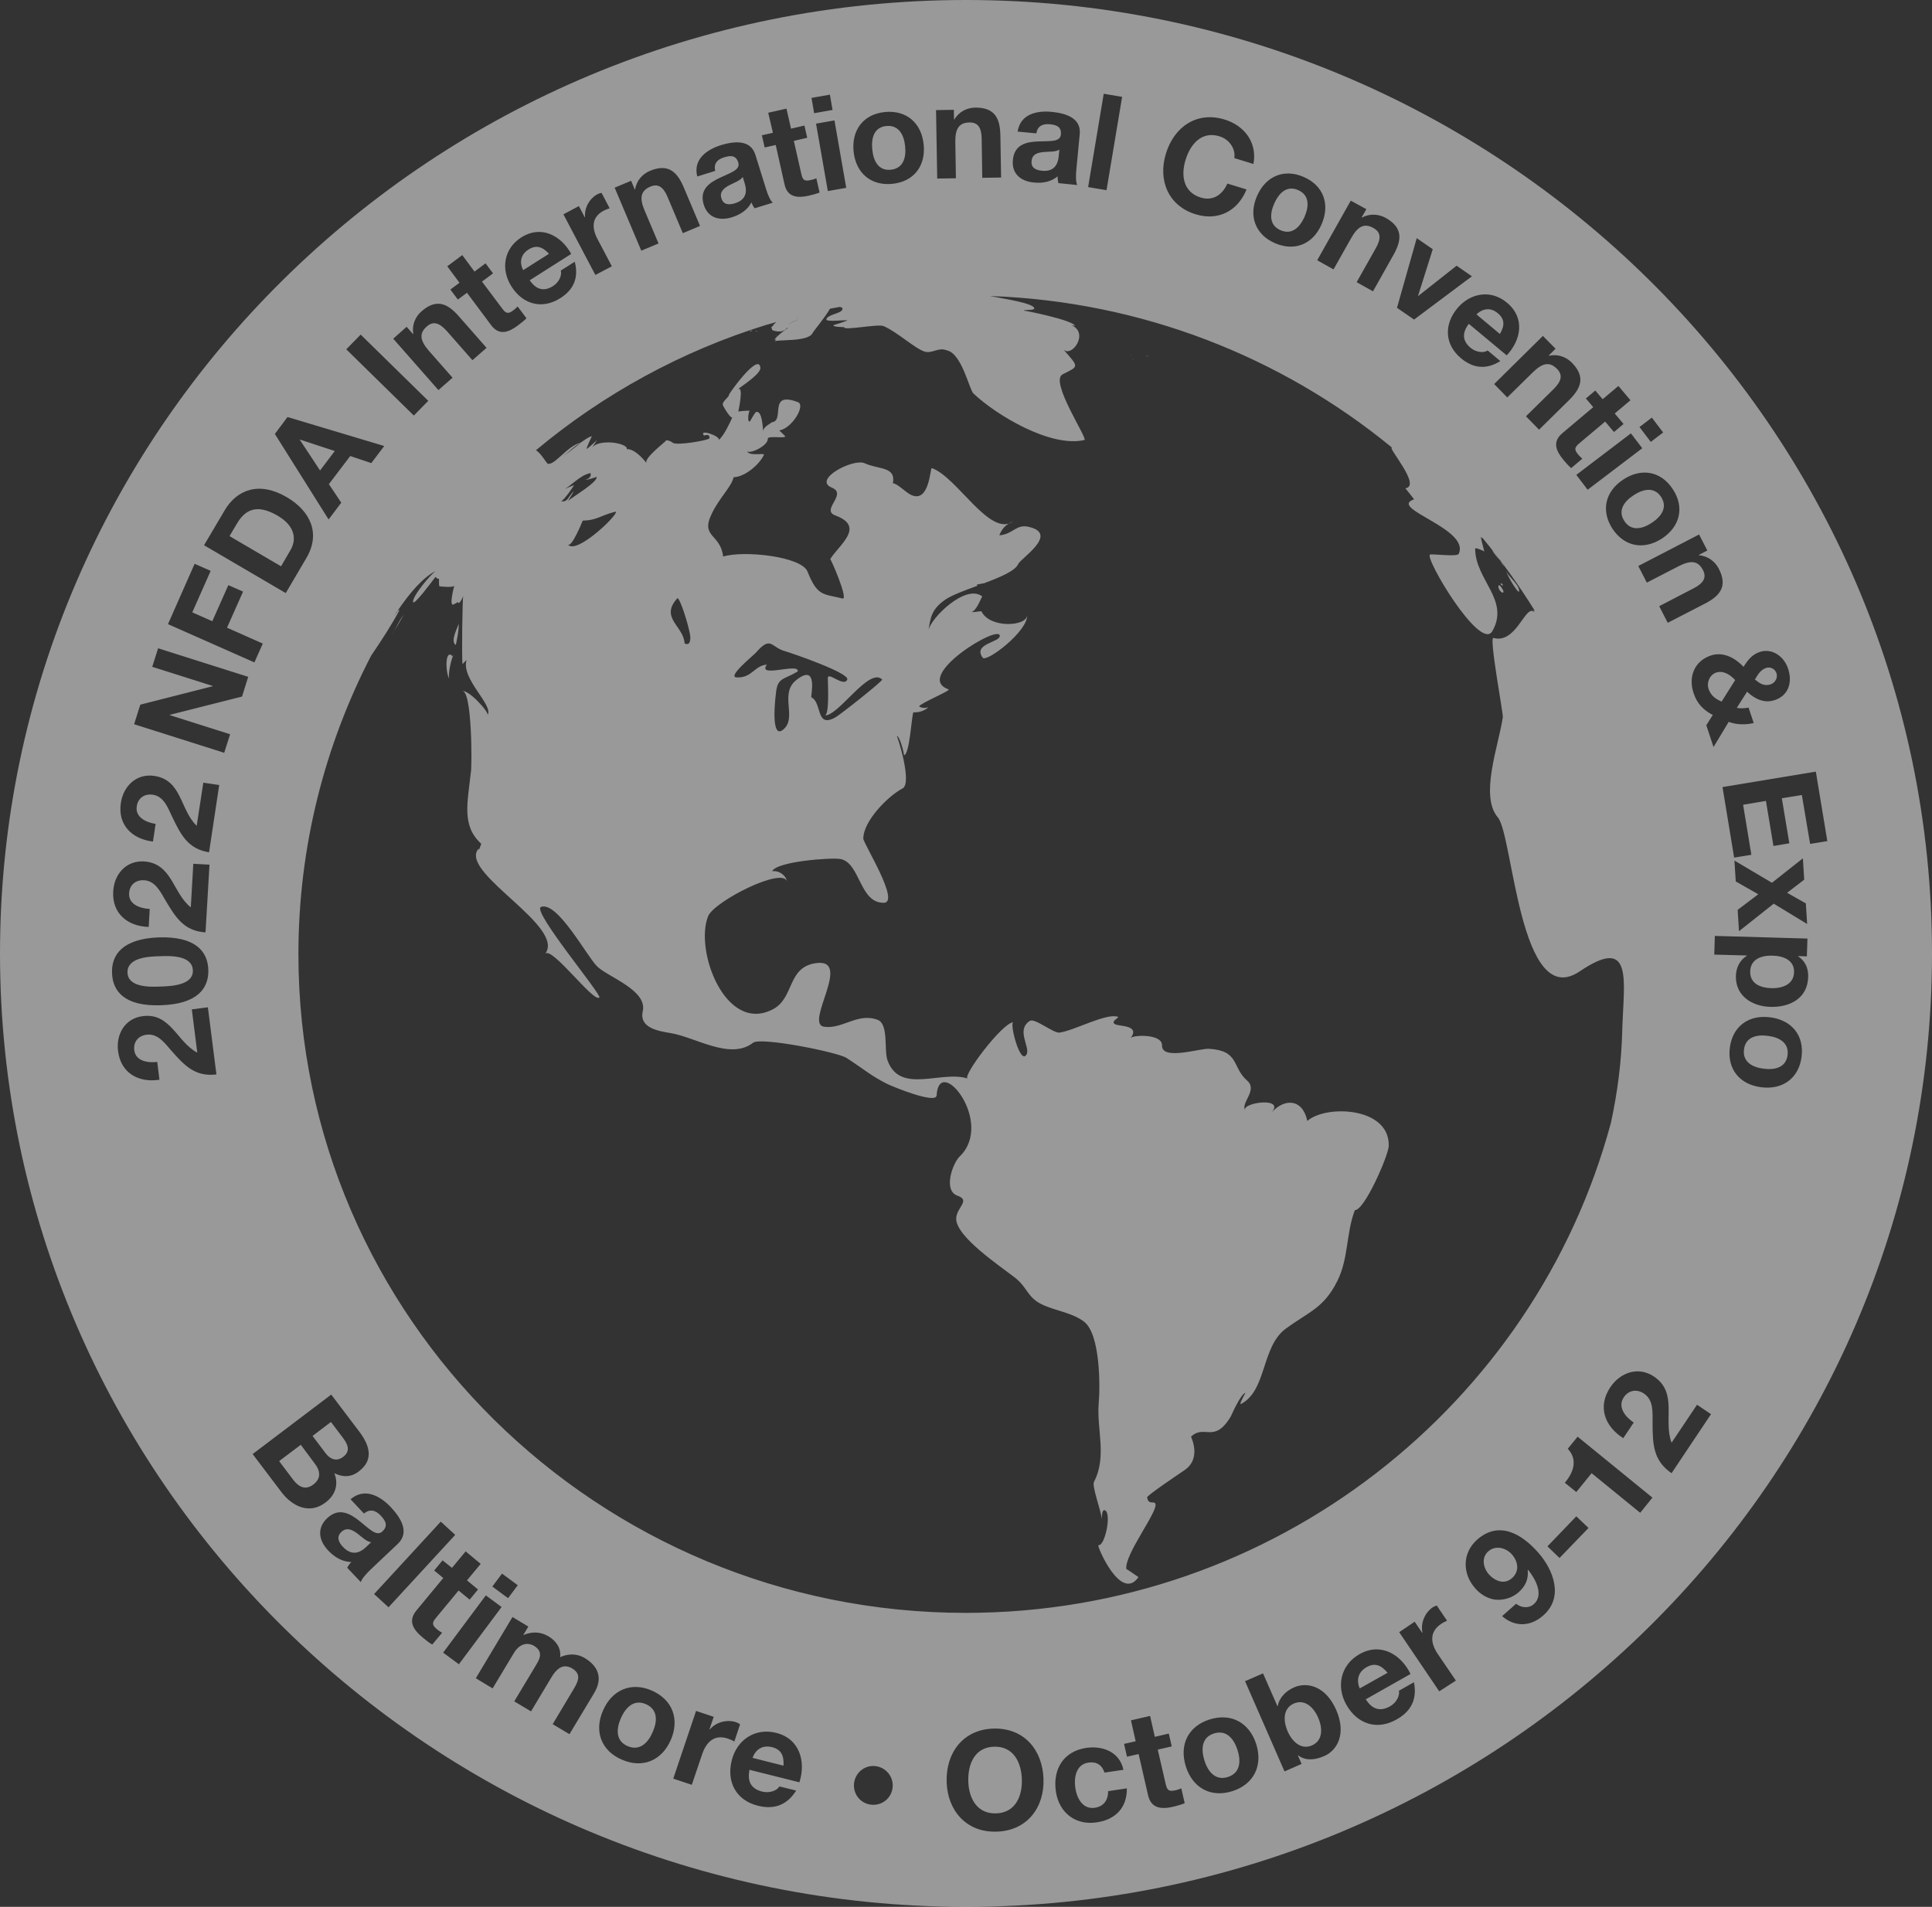 <?xml version="1.0" encoding="utf-8"?>
<!-- Generator: Adobe Illustrator 26.2.1, SVG Export Plug-In . SVG Version: 6.00 Build 0)  -->
<svg version="1.1" id="Layer_1" xmlns="http://www.w3.org/2000/svg" xmlns:xlink="http://www.w3.org/1999/xlink" x="0px" y="0px"
	 viewBox="0 0 131.23 129.54" style="enable-background:new 0 0 131.23 129.54;" xml:space="preserve">
<rect x="0" y="0" width="131.23" height="129.54" fill="#333333" stroke="none"/>
<style type="text/css">
	.Arched_x0020_Green{fill:url(#SVGID_1_);stroke:#FFFFFF;stroke-width:0.25;stroke-miterlimit:1;}
	.st0{opacity:0.5;fill:#FFFFFF;}
</style>
<linearGradient id="SVGID_1_" gradientUnits="userSpaceOnUse" x1="-42.383" y1="173.033" x2="-41.675" y2="172.326">
	<stop  offset="0" style="stop-color:#1EAB4B"/>
	<stop  offset="0.983" style="stop-color:#19361A"/>
</linearGradient>
<path class="st0" d="M54.12,21.5c-0.01,0.06-0.01,0.13,0.02,0.25c-0.2,0.05-0.37,0.14-0.53,0.26c0.05-0.13,0.08-0.27,0.09-0.4
	C53.84,21.58,53.98,21.54,54.12,21.5z M26.77,41.88c0.08-0.13,0.16-0.26,0.25-0.39c-0.02,0.01-0.03,0.03-0.05,0.05
	C26.9,41.65,26.83,41.77,26.77,41.88z M25.65,43.69c0.02-0.04,0.05-0.09,0.08-0.13c-0.01,0.01-0.01,0.02-0.02,0.03
	C25.69,43.63,25.67,43.66,25.65,43.69z M52.74,22C52.78,21.97,52.68,22.03,52.74,22L52.74,22z M10.89,67.02
	c0.71-0.02,2.25-0.08,2.21-1.1c-0.04-1.04-1.57-0.99-2.28-0.96c-0.66,0.02-2.19,0.07-2.16,1.11C8.69,67.1,10.23,67.05,10.89,67.02z
	 M23.31,98.97c0.51-0.38,0.32-0.85,0-1.27l-0.83-1.1l-1.25,0.95l0.9,1.19C22.44,99.14,22.86,99.31,23.31,98.97z M87.88,115.73
	c-0.72,0.32-0.74,1.13-0.42,1.88c0.32,0.74,0.94,1.28,1.66,0.96s0.74-1.13,0.42-1.87C89.22,115.95,88.6,115.41,87.88,115.73z
	 M67.52,118.66c-1.32,0.04-1.78,1.18-1.75,2.35c0.03,1.12,0.57,2.22,1.89,2.18s1.78-1.18,1.75-2.29
	C69.38,119.73,68.84,118.62,67.52,118.66z M52.44,118.69c-0.82-0.2-1.21,0.37-1.32,0.73l2.1,0.53
	C53.26,119.26,53.06,118.85,52.44,118.69z M43.87,115.77c-0.83-0.36-1.39,0.25-1.7,0.96c-0.31,0.71-0.37,1.53,0.46,1.89
	c0.83,0.36,1.4-0.24,1.7-0.95C44.65,116.96,44.71,116.14,43.87,115.77z M92.82,113.26c-0.73,0.42-0.62,1.11-0.46,1.44l1.89-1.06
	C93.81,113.11,93.38,112.94,92.82,113.26z M101.09,105.39c-0.48,0.42-0.35,1.12,0.04,1.56c0.41,0.46,1.06,0.72,1.57,0.26
	c0.53-0.47,0.42-1.13-0.01-1.62C102.29,105.15,101.59,104.95,101.09,105.39z M82.46,117.76c-0.86,0.27-0.88,1.1-0.65,1.84
	c0.23,0.73,0.73,1.39,1.59,1.12c0.87-0.28,0.89-1.1,0.66-1.83C83.82,118.15,83.33,117.49,82.46,117.76z M20.43,98.15l-1.47,1.11
	l0.95,1.26c0.35,0.46,0.81,0.75,1.36,0.34c0.55-0.41,0.5-0.92,0.12-1.42L20.43,98.15z M23.19,104.07c-0.36,0.34-0.19,0.71,0.11,1.02
	c0.71,0.76,1.34,0.22,1.55,0.02l0.36-0.34c-0.3-0.03-0.63-0.36-0.96-0.61C23.9,103.91,23.54,103.74,23.19,104.07z M51.34,22.48
	c-0.01,0.02-0.01,0.02-0.02,0.03C51.45,22.51,51.52,22.49,51.34,22.48z M94.37,77.8C94.36,78.45,94.38,77.3,94.37,77.8L94.37,77.8z
	 M103.17,40.03c-0.08-0.4-0.88-1.03-0.87-1.29C102.28,38.99,103.35,40.74,103.17,40.03z M103.17,40.03
	C103.18,40.06,103.13,39.84,103.17,40.03L103.17,40.03z M101.36,37.38c0.08,0.18,0.34,0.47,0.53,0.71
	C101.73,37.84,101.55,37.6,101.36,37.38z M102.02,39.66c-0.05-0.03-0.12-0.06-0.08,0.04C102.05,39.82,102.16,39.79,102.02,39.66z
	 M101.88,40.12c0.16,0.21,0.35,0.19,0.17-0.11C101.74,39.49,101.71,39.91,101.88,40.12z M102.13,38.47L102.13,38.47
	C102.14,38.55,102.13,38.5,102.13,38.47z M50.99,22.52c0.06-0.05,0.13-0.1,0.24-0.11C50.9,22.47,50.89,22.5,50.99,22.52z
	 M102.13,38.47C102.13,38.47,102.13,38.47,102.13,38.47c-0.01-0.08-0.11-0.22-0.24-0.38C101.97,38.22,102.05,38.34,102.13,38.47
	L102.13,38.47z M76.84,24.15c-0.01,0,0,0,0.03,0C76.85,24.11,76.84,24.1,76.84,24.15z M78,24.22c-0.04-0.03-0.09-0.06-0.14-0.09
	C77.91,24.2,77.95,24.22,78,24.22z M76.98,24.45c-0.04-0.04-0.07-0.09-0.11-0.14C76.95,24.44,76.98,24.47,76.98,24.45z M30.81,44.51
	C30.99,44.37,30.72,44.57,30.81,44.51L30.81,44.51z M27.44,41.73c-0.02,0.03-0.02,0.03-0.01,0.02c-0.44,0.58-0.49,0.92-0.83,1.4
	C26.81,42.84,27.44,41.75,27.44,41.73C27.46,41.7,27.51,41.64,27.44,41.73z M30.95,43.82c0.02,0.01,0.27-1.2,0.19-1.46
	C31.18,42.51,30.54,43.5,30.95,43.82z M31.14,42.36C31.15,42.4,31.11,42.24,31.14,42.36L31.14,42.36z M30.58,44.47
	c-0.4-0.06-0.26,1.57-0.03,1.64c-0.19-0.06,0.12-1.49,0.26-1.6c-0.05,0.04-0.08,0.06-0.12,0.09C30.71,44.54,30.69,44.49,30.58,44.47
	z M49,13.47c0.14,0.46,0.53,0.46,0.92,0.34c0.95-0.29,0.75-1.06,0.67-1.33l-0.14-0.46c-0.15,0.24-0.57,0.39-0.93,0.57
	C49.17,12.79,48.86,13.03,49,13.47z M60.51,11.53c0.86-0.09,1.05-0.85,0.97-1.59c-0.07-0.74-0.41-1.46-1.27-1.38
	c-0.86,0.08-1.04,0.85-0.96,1.6C59.32,10.9,59.65,11.62,60.51,11.53z M18.87,35.04c-1.12-0.65-2.06-0.69-2.77,0.52l-0.51,0.86
	l3.5,2.05l0.63-1.08C20.14,36.69,20.09,35.76,18.87,35.04z M70.78,11.6c0.99,0.1,1.1-0.69,1.13-0.97l0.05-0.47
	c-0.23,0.17-0.68,0.13-1.08,0.17c-0.4,0.04-0.77,0.14-0.81,0.61C70.02,11.41,70.37,11.56,70.78,11.6z M20.37,29.86l-0.01,0.01
	l1.38,2.09l1-1.32L20.37,29.86z M37.29,17.24c-0.45-0.48-0.86-0.62-1.39-0.29c-0.68,0.43-0.54,1.09-0.36,1.4L37.29,17.24z
	 M101.74,21.28c-0.62-0.52-1.2-0.18-1.45,0.08l1.59,1.33C102.21,22.12,102.22,21.68,101.74,21.28z M120.39,64.92
	c-0.76-0.02-1.48,0.24-1.51,1.07c-0.02,0.83,0.69,1.12,1.44,1.14c0.74,0.02,1.51-0.25,1.54-1.07
	C121.89,65.23,121.15,64.94,120.39,64.92z M86.98,15.64c0.8,0.35,1.33-0.24,1.63-0.91c0.3-0.69,0.36-1.47-0.44-1.82
	c-0.79-0.34-1.32,0.24-1.62,0.92C86.25,14.51,86.19,15.3,86.98,15.64z M120.27,46.49c0.32-0.11,0.49-0.45,0.4-0.75
	c-0.1-0.29-0.4-0.47-0.72-0.36c-0.38,0.13-0.55,0.46-0.75,0.78C119.52,46.42,119.82,46.64,120.27,46.49z M116.57,45.69
	c-0.44,0.15-0.67,0.68-0.51,1.13c0.15,0.43,0.47,0.67,0.88,0.84l0.92-1.46C117.53,45.84,117.06,45.53,116.57,45.69z M120.08,70.37
	c-0.73-0.1-1.51,0.06-1.62,0.92c-0.11,0.86,0.59,1.22,1.33,1.31c0.74,0.1,1.52-0.06,1.63-0.92
	C121.53,70.82,120.82,70.46,120.08,70.37z M110.33,35.39c0.47,0.73,1.24,0.54,1.86,0.13c0.63-0.41,1.11-1.03,0.64-1.76
	c-0.47-0.72-1.24-0.53-1.86-0.12C110.34,34.04,109.86,34.67,110.33,35.39z M131.23,64.77c0,35.71-29.44,64.77-65.62,64.77
	C29.44,129.54,0,100.48,0,64.77C0,29.06,29.44,0,65.62,0C101.8,0,131.23,29.06,131.23,64.77z M115.41,36.31l-4.13,2.14l0.58,1.13
	l2.17-1.12c0.84-0.43,1.32-0.35,1.64,0.26c0.27,0.52,0.04,0.9-0.64,1.25l-2.33,1.21l0.58,1.13l2.54-1.31
	c1.02-0.53,1.55-1.18,0.92-2.38c-0.25-0.48-0.73-0.85-1.34-0.9l-0.01-0.02l0.58-0.3L115.41,36.31z M110.27,32.57
	c-1.24,0.81-1.54,2.12-0.75,3.34c0.8,1.22,2.12,1.48,3.36,0.68c1.24-0.81,1.55-2.13,0.75-3.35
	C112.84,32.02,111.51,31.76,110.27,32.57z M111.36,29.01l0.77,1.01l0.84-0.64l-0.77-1.01L111.36,29.01z M110.78,29.44l-3.71,2.82
	l0.77,1.01l3.71-2.82L110.78,29.44z M107.72,27.07l0.5,0.59l-2.1,1.77c-0.71,0.6-0.41,1.23,0.09,1.83c0.16,0.19,0.35,0.4,0.51,0.54
	l0.76-0.64c-0.11-0.09-0.19-0.18-0.28-0.28c-0.28-0.33-0.26-0.48,0.07-0.76l1.76-1.48l0.6,0.71l0.65-0.55l-0.6-0.71l1.07-0.9
	l-0.82-0.97l-1.07,0.9l-0.5-0.59L107.72,27.07z M104.8,22.82l-3.31,3.27l0.89,0.91l1.74-1.71c0.67-0.66,1.16-0.72,1.64-0.23
	c0.41,0.42,0.3,0.85-0.24,1.38l-1.87,1.84l0.89,0.91l2.04-2.01c0.82-0.81,1.13-1.59,0.18-2.55c-0.38-0.38-0.95-0.6-1.54-0.46
	l-0.02-0.02l0.46-0.46L104.8,22.82z M98.99,20.94c-0.92,1.11-0.87,2.46,0.25,3.4c0.81,0.67,1.69,0.8,2.67,0.19l-0.86-0.72
	c-0.25,0.17-0.76,0.15-1.16-0.18c-0.54-0.45-0.61-0.99-0.12-1.63l2.57,2.14c0.99-1.04,1.25-2.55,0.04-3.56
	C101.31,19.66,99.89,19.87,98.99,20.94z M96.23,16.18l-1.34,4.73l1.16,0.8l3.93-2.94l-1.04-0.72l-2.61,2.06l-0.01-0.01l1-3.17
	L96.23,16.18z M91.75,13.63l-2.28,4.05l1.11,0.62l1.2-2.13c0.46-0.82,0.91-1.02,1.51-0.68c0.52,0.29,0.53,0.73,0.15,1.39l-1.29,2.29
	l1.11,0.62l1.4-2.49c0.56-1,0.64-1.84-0.54-2.5c-0.47-0.26-1.08-0.31-1.61-0.02l-0.02-0.01l0.32-0.56L91.75,13.63z M85.38,13.32
	c-0.59,1.35-0.11,2.62,1.22,3.2c1.34,0.58,2.59,0.07,3.17-1.29c0.59-1.36,0.12-2.63-1.22-3.21C87.22,11.44,85.97,11.96,85.38,13.32z
	 M81.22,14.56c1.5,0.46,2.85-0.2,3.45-1.69l-1.3-0.4c-0.35,0.78-0.99,1.2-1.81,0.95c-1.21-0.37-1.35-1.54-1.03-2.56
	c0.33-1.08,1.1-1.97,2.3-1.6c0.67,0.2,1.11,0.85,1.01,1.48l1.3,0.4c0.27-1.47-0.62-2.61-1.96-3.02c-1.89-0.58-3.44,0.5-3.99,2.33
	C78.65,12.22,79.33,13.98,81.22,14.56z M73.91,12.71l1.25,0.21l1.06-6.34l-1.25-0.21L73.91,12.71z M70.23,12.4
	c0.56,0.06,1.16-0.04,1.61-0.42c-0.01,0.15,0.02,0.31,0.05,0.46l1.28,0.13c-0.1-0.2-0.1-0.62-0.06-1.05l0.23-2.41
	c0.11-1.11-0.98-1.42-1.9-1.51c-1.03-0.1-2.13,0.15-2.32,1.34l1.27,0.12c0.09-0.5,0.42-0.66,0.91-0.62
	c0.45,0.04,0.81,0.16,0.76,0.71C72,9.67,71.28,9.57,70.5,9.61c-0.79,0.03-1.6,0.21-1.7,1.25C68.7,11.81,69.35,12.32,70.23,12.4z
	 M63.58,7.48l0.08,4.65l1.27-0.02l-0.04-2.44c-0.02-0.95,0.27-1.34,0.96-1.35c0.59-0.01,0.82,0.36,0.83,1.13l0.04,2.63L68,12.06
	L67.95,9.2c-0.02-1.15-0.37-1.91-1.72-1.89c-0.54,0.01-1.09,0.27-1.4,0.8l-0.03,0l-0.01-0.65L63.58,7.48z M57.98,10.29
	c0.15,1.47,1.18,2.34,2.62,2.2c1.45-0.14,2.29-1.2,2.14-2.67c-0.15-1.48-1.18-2.35-2.63-2.21C58.67,7.75,57.83,8.81,57.98,10.29z
	 M56.13,21.69c0.07-0.32,0.99-0.39,1.08-0.65c0.05-0.13-0.04-0.17-0.17-0.19c-0.22,0.04-0.44,0.08-0.66,0.12
	c-0.4,0.68-1.08,1.46-1.2,1.68c-0.33,0.6-2.47,0.39-2.56,0.55c0.02-0.04,0.06-0.09,0.11-0.15c-0.08,0.01-0.13,0.03-0.14,0.05
	c0.03-0.06,0.09-0.13,0.17-0.21c-0.04-0.1-0.12-0.28-0.03-0.09c0.02,0.04,0.03,0.06,0.03,0.09c0.21-0.21,0.54-0.47,0.76-0.6
	c-0.02-0.01-0.03-0.01-0.05-0.02c-0.16,0.19-0.4,0.31-0.81,0.22c-0.22-0.04-0.25-0.1-0.22-0.16c-0.11-0.07,0-0.16,0.12-0.24
	c-0.12,0.06-0.01-0.05,0.17-0.21c-0.21,0.06-0.43,0.12-0.64,0.18c0,0,0,0,0,0c0.34,0.08,0.04,0.01-0.01,0
	c-5.82,1.8-11.13,4.73-15.68,8.53c0.34,0.17,0.73,0.91,0.82,0.92c0.49,0.08,1.32-1.22,2.21-1.43c0.33-0.24,0.63-0.44,0.77-0.44
	c0,0-0.37,0.77-0.35,0.85c0.01,0.05,0.65-0.55,0.69-0.58c0.02-0.01-0.31,0.47-0.32,0.49c0.4-0.51,1.86-0.39,2.28-0.06
	c0.07,0.06,0.09,0.11,0.07,0.17c0.65-0.03,1.39,1.01,1.38,1c-0.37-0.29,1.24-1.47,1.31-1.6c0.12,0,0.27,0.04,0.46,0.18
	c0.27,0.18,2.33-0.16,2.47-0.31c0.02-0.22-0.1-0.28-0.37-0.19c-0.4-0.49,1.14,0.04,1,0.3c0.34-0.27,0.77-1.18,0.92-1.53
	c-0.19,0.06-0.8-1.1-0.63-0.86c-0.11-0.17,0.42-0.54,0.41-0.67c-0.24,0.24,2.02-3,2.13-1.84c0.03,0.42-1.33,1.28-1.56,1.47
	c0.48-0.38,0.05,1.53,0.06,1.5c0.1-0.03,0.7-0.08,0.77-0.05c-0.1,0.12-0.17,0.87,0.03,0.7c0.12-0.21,0.24-0.42,0.38-0.61
	c0.46-0.2,0.48,1.17,0.52,1.34c-0.08-0.37,0.72-0.66,0.53-0.65c1.01-0.03-0.29-2.17,1.82-1.37c0.54,0.21-0.41,1.8-1.27,1.92
	c0,0,0.41,0.39,0.41,0.4c-0.03,0.17-1.2-0.07-1.19,0.17c0.02,0.51-1.38,1.12-1.41,0.8c0.05,0.43,1.24,0.13,1.15,0.29
	c-0.31,0.66-1.29,1.5-2.06,1.52c-0.13,0.63-0.96,1.39-1.47,2.45c-0.82,1.65,0.58,1.37,0.76,2.94c1.38-0.43,5.31-0.02,5.73,1.02
	c0.68,1.71,1.07,1.5,2.38,1.83c0.42,0.1-0.8-2.73-0.84-2.67c0.56-0.94,2.43-2.2,0.36-2.97c-1.04-0.37,0.84-1.44-0.24-1.89
	c-1.35-0.54,1.44-2.01,2.22-1.66c0.99,0.45,2.13,0.2,1.92,1.37c0.25-0.04,0.88,0.62,1.23,0.78c1.26,0.6,1.3-1.86,1.41-1.82
	c1.72,0.59,3.93,4.72,5.52,3.63c-0.46,0.17-0.76,0.48-0.93,0.94c0.99-0.09,1.13-0.82,2.07-0.56c1.95,0.5-0.63,2.13-0.79,2.51
	c-0.21,0.47-1.22,0.89-2.31,1.3c-0.2,0.03-0.39,0.07-0.51,0.1c0.02,0.04,0.04,0.06,0.06,0.07c-0.9,0.33-1.78,0.65-2.24,0.98
	c-0.9,0.64-0.96,1.22-1.09,2.04c0.13-0.79,2.52-3.18,3.65-2.29c-0.06,0.06-0.39,0.99-0.74,1.06c0.26,0.02,0.67-0.09,0.69-0.04
	c0.56,1.16,3.08,1.03,3.1,0.25c0.05,1.1-2.77,3.24-3.02,2.89c-0.69-0.94,1.14-1.04,1.16-1.47c0.04-0.89-5.94,2.76-3.48,3.62
	c0.21,0.07-1.92,0.94-2,1.16c0.2,0.12,0.42,0.13,0.64,0.05c-0.29,0.26-0.64,0.37-1.03,0.35c-0.12,0.24-0.25,2.88-0.64,2.92
	c0.04,0-0.27-1.33-0.49-1.31c0.05-0.01,1.07,3.2,0.4,3.56c-0.98,0.51-2.67,2.21-2.67,3.41c0,0.32,2.52,4.33,1.4,4.36
	c-1.66,0.04-1.6-2.7-2.94-2.97c-0.6-0.12-4.37,0.16-4.65,0.83c0.45-0.07,0.93,0.25,1.02,0.73c-0.2-1.11-4.96,1.31-5.37,2.32
	c-0.94,2.32,1.18,8.02,4.41,6.32c1.44-0.76,0.96-2.81,2.85-3.12c2.64-0.43-0.75,4.1,0.61,4.31c1.25,0.19,2.3-0.99,3.66-0.46
	c0.74,0.3,0.41,2.08,0.65,2.73c0.83,2.36,3.67,0.67,5.45,1.25c-0.4-0.12,2.31-3.75,3.1-3.83c-0.28,0.03,0.47,2.97,0.9,2.19
	c0.27-0.5-0.75-1.67,0.23-2.28c0.33-0.2,1.6,0.85,2,0.8c0.97-0.12,3.21-1.36,3.98-1.07c0.12,0.04-0.54,0.31-0.2,0.5
	c0.3,0.16,1.72,0.05,1.06,0.94c0.16-0.22,2.15-0.3,2.13,0.5c-0.03,1.05,2.58,0.19,3.19,0.23c2.09,0.13,1.54,1.24,2.59,2.16
	c0.74,0.64-0.43,1.5-0.14,2c-0.17-0.52,2.76-0.91,1.79,0.18c0.88-0.99,2.11-0.97,2.44,0.56c1.26-1.11,5.59-0.96,5.53,1.69
	c-0.01,0.64-1.65,4.4-2.3,4.37c-0.6,1.55-0.42,3.27-1.19,4.81c-0.92,1.84-1.88,2.06-3.5,3.24c-1.68,1.23-1.28,4.21-3.05,5.12
	c-0.13,0.07,0.14-0.47,0.31-0.76c-0.34,0.08-0.96,1.54-1,1.61c-1.13,1.88-1.79,0.5-2.7,1.37c-0.01,0,0.75,1.48-0.45,2.28
	c-0.38,0.26-2.54,1.71-2.53,1.84c0.08,0.56,0.47,0.21,0.56,0.44c0.2,0.51-2.14,3.49-1.97,4.44c-0.01-0.05,0.82,0.55,0.82,0.54
	c-1.2,1.75-2.86-2.19-2.72-2.17c0.44,0.08,0.9-2.13,0.46-2.36c-0.21-0.12-0.22,0.33-0.23,0.61c-0.04-0.6-0.69-2.25-0.53-2.55
	c0.9-1.74,0.17-3.58,0.32-5.34c0.11-1.24,0.09-4.69-0.98-5.53c-0.82-0.64-2.01-0.75-2.93-1.21c-0.93-0.47-0.95-1.14-1.76-1.78
	c-1.01-0.79-4.04-2.8-4.01-4.03c0.02-0.76,1-1.23,0.09-1.55c-1-0.35-0.33-2.21,0.15-2.67c2.39-2.31-1.41-7.01-1.57-4.14
	c-0.04,0.61-3-0.6-3.41-0.81c-1.11-0.57-1.39-0.88-2.71-1.74c-0.6-0.39-5.83-1.44-6.35-1.03c-1.53,1.2-3.93-0.38-5.56-0.65
	c-0.83-0.14-2.19-0.34-1.93-1.49c0.33-1.44-2.38-2.33-3.1-3.05c-0.7-0.68-2.69-4.44-3.81-4.04c-0.67,0.24,4.17,6,3.96,6.16
	c-0.41,0.34-3.25-3.53-3.68-2.97c1.4-1.84-5.62-5.4-4.6-7.04c0.22-0.33-0.03,0.38,0.26-0.44c-1.36-1.22-0.92-2.83-0.71-4.83
	c0.09-0.3,0.1-5.85-0.63-5.53c0.43-0.19,1.88,1.42,1.77,1.62c0.42-0.69-1.81-2.44-1.43-3.73c0.02-0.06-0.27,0.28-0.27,0.26
	c-0.07-0.3-0.01-4.65,0.05-4.66c-0.05,0.2-0.15,0.37-0.29,0.52c-0.05-0.02-0.07-0.04-0.1-0.06c-0.06,0.04-0.14,0.09-0.26,0.15
	c-0.35,0.19,0.02-1.22,0.04-1.28c-0.02,0.16-1,0.06-1.01,0.05c-0.04-0.04-0.03-0.33-0.03-0.53c-0.04,0.07-0.17-0.02-0.24-0.11
	c-0.32,0.43-1.47,1.96-1.52,1.71c-0.08-0.38,1.28-1.99,1.57-2.13c-0.93,0.47-1.83,1.55-2.64,2.75c-0.02,0.01-0.03,0.03-0.05,0.05
	c-0.06,0.12-0.14,0.23-0.2,0.34c0.08-0.13,0.16-0.26,0.25-0.39c0.05-0.03,0.09-0.07,0.15-0.08c-0.57,1.07-1.25,2.1-1.93,3.1
	c-3.15,6.09-4.94,12.98-4.94,20.28c0,24.68,20.34,44.75,45.33,44.75c20.98,0,38.67-14.15,43.82-33.29c0.45-2.07,0.72-4.17,0.77-6.26
	c0.09-3.37,0.81-6.53-2.89-4.03c-4.08,2.76-4.52-9.25-5.56-10.46c-1.24-1.46,0.03-4.79,0.34-6.81c0.03-0.25-0.95-5.47-0.64-5.38
	c1.49,0.4,2.1-2.03,2.67-1.83c0.04,0.02,0.09,0.05,0.13,0.08c-0.03-0.05-0.06-0.1-0.09-0.14c0.01,0,0.02,0,0.03,0
	c0.02,0.01,0.05,0.03,0.07,0.04c-1.08-1.74-2.27-3.4-3.57-4.97c-0.01-0.01-0.02-0.01-0.02-0.02c0.01,0.03,0.02,0.06,0.03,0.1
	c-0.04-0.05-0.08-0.09-0.12-0.14c0.04,0.18,0.26,1.05,0.26,1.01c0-0.03-0.64-0.3-0.63-0.2c0,2.12,2.37,3.49,1.17,5.6
	c0.02-0.03,0.04-0.06-0.01,0.02c-0.01,0.02-0.01,0.02,0,0c-0.84,1.37-4.66-5.08-4.22-5.22c0.18-0.05,1.84,0.17,1.94-0.04
	c0.82-1.71-4.83-3.1-3.04-3.7c0.04-0.01-0.59-0.76-0.58-0.76c1.12-0.15-1.25-2.81-0.91-2.76c-0.02-0.02-0.05-0.05-0.08-0.07
	c-7.45-6.09-16.91-9.87-27.23-10.23c0.99,0.19,2.91,0.48,3.01,0.82c0.05,0.18-0.64,0.09-0.72,0.17c0.02-0.02,3.3,0.63,3.49,1.03
	c0,0-0.09-0.01-0.23-0.03c1.22,0.53-0.02,2.26-0.58,1.62c1.14,1.28,1.05,1.15-0.03,1.71c-0.92,0.46,1.74,4.4,1.48,4.46
	c-2.27,0.54-5.98-1.68-7.54-3.16c-0.28-0.26-0.79-2.73-1.81-2.93c-0.57-0.23-0.98,0.23-1.49,0.09c-0.65-0.19-1.9-1.36-2.81-1.74
	c-0.37-0.16-2.79,0.34-2.67,0.07c-0.01,0.01-0.89-0.01-0.7-0.14c0.31-0.09,0.61-0.19,0.91-0.3C57.6,21.69,56.08,21.91,56.13,21.69z
	 M34.1,106.9l-0.66,0.88l1.07,0.79l0.66-0.88L34.1,106.9z M25.73,43.56c-0.01,0.01-0.01,0.02-0.02,0.03
	c-0.02,0.03-0.04,0.07-0.06,0.1C25.68,43.65,25.71,43.61,25.73,43.56z M38.99,32.96c0.02,0-0.67,1.03-0.88,1.09
	c0.24,0.05,0.41-0.05,0.54-0.29c-0.08,0.11-0.18,0.24,0.01-0.01c0.64-0.86,0.06,0.05-0.08,0.28c0.25-0.23,2.12-1.34,1.93-1.64
	c0.02,0.03-0.7,0.23-0.76,0.21c0.3-0.09,0.42-0.24,0.36-0.46c-0.72,0.12-1.39,0.95-1.92,1.18C38.44,33.18,38.71,33.06,38.99,32.96z
	 M39.42,30.11c-0.39,0.14-0.89,0.73-1.24,0.93C38.43,30.9,38.95,30.46,39.42,30.11z M39.58,35.37c-0.01,0.02-0.79,1.98-1.03,1.59
	c0.55,0.89,3.83-2.37,3.21-2.19C40.73,35.04,40.57,35.34,39.58,35.37z M46.5,43.71c0.25,0.12,0.38,0,0.39-0.36
	c0.04-0.36-0.63-2.6-0.87-2.72C44.78,41.97,46.45,42.54,46.5,43.71z M56.23,46.06c0-0.46,1.11,0.66,1.32,0.1
	c0.16-0.44-3.76-1.79-4.25-1.93c-0.93-0.26-0.93-1.07-1.94,0.09c-0.2,0.23-2.02,1.68-1.31,1.7c1.04,0.04,1.18-0.8,2.04-0.87
	c-0.7,0.96,2.25-0.17,2.09,0.47c-1.03,0.6-1.38,0.4-1.48,1.53c0-0.03-0.44,3.36,0.58,2.34c0.84-0.84-0.38-2.44,0.87-3.34
	c1.45-1.1,0.9,1.18,0.96,1.22c0.75,0.37,0.28,2.13,1.64,1.36c0.34-0.19,3.25-2.49,3.17-2.57c-0.89-0.87-2.97,2.5-3.9,2.44
	C56.35,48.61,56.23,46.42,56.23,46.06z M52.74,22C52.78,21.97,52.68,22.03,52.74,22L52.74,22z M54.12,21.5
	c-0.14,0.04-0.28,0.08-0.42,0.12c-0.01,0.13-0.04,0.26-0.09,0.4c0.16-0.12,0.34-0.21,0.53-0.26C54.12,21.63,54.12,21.56,54.12,21.5z
	 M56.68,8.18L55.43,8.4l0.8,4.58l1.25-0.22L56.68,8.18z M55.12,6.65l0.18,1.04l1.25-0.22l-0.18-1.04L55.12,6.65z M52.5,9.02
	l-0.75,0.17l0.19,0.83l0.75-0.17l0.6,2.68c0.2,0.9,0.91,0.93,1.67,0.76c0.24-0.06,0.51-0.13,0.71-0.21l-0.22-0.97
	c-0.12,0.06-0.25,0.09-0.38,0.12c-0.42,0.1-0.55,0.01-0.64-0.41l-0.51-2.25l0.91-0.21l-0.19-0.83l-0.91,0.21l-0.31-1.36l-1.24,0.28
	L52.5,9.02z M47.36,11.99l1.22-0.38c-0.11-0.49,0.13-0.78,0.6-0.92c0.43-0.13,0.81-0.17,0.97,0.36c0.15,0.5-0.55,0.69-1.26,1.03
	c-0.72,0.34-1.4,0.81-1.09,1.82c0.28,0.91,1.08,1.12,1.92,0.86c0.54-0.17,1.06-0.49,1.32-1.01c0.05,0.14,0.13,0.28,0.22,0.4
	l1.23-0.38c-0.17-0.15-0.34-0.54-0.46-0.94l-0.72-2.31c-0.33-1.06-1.45-0.93-2.34-0.66C47.99,10.17,47.07,10.83,47.36,11.99z
	 M41.75,12.75l1.81,4.28l1.17-0.49l-0.95-2.25c-0.37-0.87-0.24-1.34,0.39-1.61c0.54-0.23,0.9,0.03,1.19,0.74l1.02,2.42l1.17-0.49
	l-1.11-2.63c-0.45-1.06-1.06-1.63-2.3-1.11c-0.5,0.21-0.91,0.66-1,1.26l-0.02,0.01l-0.25-0.6L41.75,12.75z M38.27,14.56l2.17,4.12
	l1.12-0.59l-0.98-1.86c-0.38-0.72-0.41-1.47,0.41-1.91c0.13-0.07,0.31-0.14,0.42-0.17l-0.55-1.05c-0.08,0.01-0.19,0.05-0.27,0.09
	c-0.55,0.29-0.91,0.94-0.85,1.56l-0.02,0.01l-0.4-0.76L38.27,14.56z M34.74,19.46c0.77,1.22,2.08,1.58,3.31,0.8
	c0.89-0.56,1.28-1.36,0.99-2.48l-0.95,0.6c0.09,0.29-0.09,0.77-0.52,1.05c-0.6,0.38-1.13,0.28-1.59-0.39l2.82-1.79
	c-0.69-1.26-2.05-1.97-3.38-1.13C34.23,16.87,33.99,18.28,34.74,19.46z M30.38,18.09l0.83,1.12l-0.62,0.46l0.51,0.68l0.62-0.46
	l1.64,2.2c0.55,0.74,1.21,0.48,1.83,0.01c0.2-0.15,0.42-0.32,0.57-0.48l-0.6-0.8c-0.09,0.1-0.19,0.18-0.29,0.26
	c-0.34,0.26-0.5,0.23-0.75-0.11l-1.38-1.84l0.75-0.56l-0.51-0.68l-0.75,0.56l-0.83-1.12L30.38,18.09z M26.71,23.01l3.07,3.49
	l0.96-0.84l-1.61-1.83c-0.62-0.71-0.66-1.2-0.14-1.65c0.44-0.39,0.86-0.25,1.37,0.32l1.73,1.97l0.96-0.84l-1.89-2.15
	c-0.76-0.87-1.52-1.22-2.54-0.32c-0.4,0.35-0.65,0.91-0.55,1.51l-0.02,0.02l-0.43-0.49L26.71,23.01z M23.52,23.73l4.59,4.5l0.98-1
	l-4.59-4.5L23.52,23.73z M18.67,29.48l3.65,5.81l0.86-1.14l-0.84-1.26l1.45-1.91l1.43,0.48l0.88-1.16l-6.57-1.97L18.67,29.48z
	 M13.86,37.04l5.55,3.25l1.4-2.38c0.99-1.68,0.27-3.2-1.34-4.14c-1.84-1.08-3.37-0.53-4.21,0.9L13.86,37.04z M11.41,42.4l5.87,2.6
	l0.57-1.28l-2.43-1.08l1.09-2.45l-1-0.44l-1.09,2.45l-1.36-0.6l1.25-2.82l-1.09-0.48L11.41,42.4z M8.77,60.68
	c0.03-0.55,0.43-0.92,1.03-0.88c0.77,0.05,1.12,0.83,1.46,1.4c0.67,1.12,1.24,2.05,2.7,2.14l0.27-4.6l-1.1-0.06l-0.17,2.96
	c-0.62-0.49-0.94-1.25-1.34-1.89c-0.4-0.64-0.9-1.17-1.84-1.23c-1.23-0.07-2.03,0.89-2.09,2.03c-0.09,1.5,0.97,2.38,2.41,2.42
	l0.07-1.22C9.49,61.71,8.72,61.43,8.77,60.68z M7.61,66.11c0.04,1.24,0.87,2.27,3.32,2.18c2.51-0.08,3.26-1.17,3.22-2.41
	c-0.04-1.25-0.87-2.28-3.38-2.2C8.32,63.78,7.56,64.86,7.61,66.11z M14.7,72.99l-0.58-4.56l-1.09,0.14l0.37,2.94
	c-0.7-0.37-1.15-1.05-1.67-1.61c-0.52-0.56-1.1-0.99-2.03-0.87c-1.22,0.15-1.83,1.24-1.68,2.38c0.19,1.49,1.39,2.16,2.81,1.94
	l-0.15-1.21c-0.66,0.08-1.47-0.06-1.56-0.8c-0.07-0.54,0.26-0.98,0.85-1.05c0.77-0.09,1.25,0.61,1.69,1.11
	C12.52,72.37,13.25,73.17,14.7,72.99z M14.89,53.33l-1.08-0.16l-0.45,2.93c-0.57-0.55-0.82-1.33-1.16-2
	c-0.34-0.68-0.78-1.25-1.72-1.39c-1.22-0.18-2.1,0.7-2.27,1.83c-0.23,1.49,0.75,2.46,2.18,2.63l0.18-1.2
	c-0.66-0.1-1.4-0.46-1.28-1.2c0.08-0.54,0.51-0.87,1.1-0.78c0.76,0.12,1.03,0.93,1.32,1.53c0.57,1.18,1.05,2.15,2.49,2.38
	L14.89,53.33z M16.86,45.98l-6.12-1.94l-0.4,1.26l4.11,1.3l-0.01,0.02l-4.91,1.25L9.11,49.2l6.12,1.94l0.4-1.26l-4.1-1.3l0.01-0.02
	l4.9-1.24L16.86,45.98z M22.1,102.08c0.67-0.5,0.92-1.21,0.61-2c0.58,0.29,1.14,0.28,1.66-0.12c0.99-0.75,0.8-1.69,0.03-2.71
	l-1.9-2.51l-5.34,4.04l1.96,2.59C19.85,102.33,21.01,102.9,22.1,102.08z M25.18,106.62l1.83-1.73c0.85-0.8,0.2-1.79-0.46-2.5
	c-0.75-0.79-1.79-1.34-2.74-0.54l0.91,0.97c0.41-0.33,0.79-0.23,1.14,0.14c0.32,0.34,0.53,0.69,0.11,1.08
	c-0.4,0.37-0.9-0.2-1.55-0.71c-0.65-0.52-1.41-0.94-2.2-0.19c-0.72,0.68-0.56,1.53,0.08,2.2c0.41,0.43,0.95,0.77,1.56,0.77
	c-0.11,0.12-0.2,0.25-0.28,0.39l0.93,0.98C24.57,107.26,24.86,106.93,25.18,106.62z M26.39,109.19l4.53-4.92l-0.98-0.9l-4.53,4.92
	L26.39,109.19z M30.03,110.92c-0.13-0.07-0.23-0.14-0.34-0.23c-0.35-0.29-0.36-0.45-0.07-0.79l1.53-1.85l0.75,0.62l0.57-0.69
	l-0.75-0.62l0.93-1.12l-1.02-0.85l-0.93,1.12L30.06,106l-0.57,0.69l0.62,0.51l-1.82,2.2c-0.62,0.74-0.19,1.34,0.44,1.86
	c0.2,0.17,0.43,0.35,0.63,0.46L30.03,110.92z M31.17,113.06l2.9-3.89L33,108.38l-2.9,3.89L31.17,113.06z M39.72,112.64
	c-0.58-0.35-1.21-0.28-1.67-0.06c0.07-0.63-0.28-1.11-0.8-1.42c-0.54-0.32-1.12-0.33-1.68-0.09l-0.02-0.01l0.34-0.56l-1.08-0.65
	l-2.49,4.16l1.14,0.69l1.45-2.41c0.49-0.81,1.12-0.63,1.35-0.49c0.72,0.43,0.36,0.97,0.07,1.45l-1.4,2.33l1.14,0.68l1.39-2.32
	c0.31-0.52,0.75-0.98,1.4-0.6c0.65,0.39,0.42,0.88,0.09,1.43l-1.41,2.36l1.14,0.68l1.67-2.78C40.99,113.97,40.6,113.17,39.72,112.64
	z M45.56,118.21c0.62-1.42,0.12-2.74-1.28-3.36c-1.39-0.61-2.7-0.07-3.32,1.35c-0.62,1.41-0.12,2.74,1.28,3.34
	C43.63,120.15,44.94,119.62,45.56,118.21z M49.44,118.11c0.15,0.05,0.33,0.13,0.44,0.2l0.39-1.17c-0.07-0.05-0.17-0.11-0.26-0.14
	c-0.61-0.21-1.37-0.02-1.8,0.49l-0.02-0.01l0.29-0.85l-1.2-0.4l-1.55,4.6l1.26,0.42l0.7-2.07C47.97,118.35,48.52,117.8,49.44,118.11
	z M52.72,117.72c-1.43-0.36-2.67,0.47-3.02,1.88c-0.36,1.46,0.3,2.7,1.78,3.07c1.06,0.27,1.96-0.01,2.6-1.03l-1.14-0.28
	c-0.15,0.27-0.65,0.48-1.17,0.35c-0.72-0.18-1.03-0.65-0.86-1.48l3.39,0.85C54.75,119.66,54.32,118.12,52.72,117.72z M60.63,121.44
	c0.08-0.73-0.44-1.37-1.16-1.46s-1.37,0.43-1.46,1.16c-0.08,0.73,0.43,1.38,1.16,1.46S60.55,122.17,60.63,121.44z M70.88,120.86
	c-0.06-1.99-1.33-3.49-3.4-3.43c-2.07,0.06-3.24,1.65-3.18,3.63c0.06,1.93,1.33,3.44,3.4,3.37
	C69.77,124.37,70.94,122.79,70.88,120.86z M76.54,121.49l-1.27,0.19c0,0.6-0.29,1.04-0.91,1.13c-0.83,0.12-1.22-0.67-1.32-1.35
	c-0.1-0.71,0.05-1.6,0.89-1.72c0.55-0.08,0.93,0.16,1.09,0.68l1.29-0.19c-0.26-1.21-1.39-1.65-2.52-1.49
	c-1.56,0.23-2.29,1.46-2.07,2.96c0.21,1.44,1.33,2.32,2.78,2.1C75.78,123.61,76.56,122.79,76.54,121.49z M80.47,122.5l-0.23-1.01
	c-0.13,0.06-0.26,0.1-0.39,0.13c-0.44,0.1-0.57,0.02-0.67-0.42l-0.54-2.34l0.95-0.22l-0.2-0.87l-0.95,0.22l-0.32-1.42l-1.3,0.3
	l0.32,1.42l-0.79,0.18l0.2,0.87l0.79-0.18l0.64,2.79c0.21,0.94,0.95,0.97,1.75,0.78C79.98,122.66,80.26,122.59,80.47,122.5z
	 M85.33,118.49c-0.47-1.47-1.71-2.14-3.17-1.68c-1.45,0.46-2.08,1.72-1.61,3.2c0.47,1.47,1.71,2.13,3.16,1.67
	C85.16,121.22,85.79,119.95,85.33,118.49z M90.76,116.16c-0.71-1.62-1.97-1.92-2.86-1.53c-0.55,0.24-1.01,0.69-1.11,1.27l-0.02,0.01
	l-0.98-2.23l-1.22,0.53l2.68,6.13l1.16-0.51l-0.25-0.57l0.02-0.01c0.48,0.37,1.11,0.33,1.76,0.05
	C90.83,118.92,91.47,117.79,90.76,116.16z M96.04,114.28l-1.02,0.58c0.07,0.3-0.14,0.8-0.61,1.06c-0.64,0.36-1.19,0.23-1.64-0.48
	l3.04-1.72c-0.65-1.34-2.03-2.16-3.46-1.35c-1.28,0.72-1.61,2.18-0.9,3.44c0.74,1.31,2.08,1.76,3.41,1
	C95.82,116.28,96.28,115.46,96.04,114.28z M98.89,114.17l-1.23-1.81c-0.48-0.71-0.59-1.48,0.21-2.03c0.13-0.09,0.31-0.18,0.42-0.23
	l-0.7-1.03c-0.08,0.02-0.19,0.07-0.27,0.12c-0.54,0.36-0.84,1.08-0.7,1.72l-0.02,0.01l-0.51-0.75l-1.05,0.71l2.72,4.02L98.89,114.17
	z M104.48,105.47c-1.1-1.25-2.65-2.19-4.14-0.88c-1.03,0.91-1.02,2.32-0.13,3.32c0.34,0.39,0.82,0.69,1.35,0.76
	c0.55,0.06,1.16-0.12,1.58-0.49c0.48-0.42,0.69-0.9,0.63-1.53l0.03,0c0.46,0.57,1.11,1.69,0.38,2.33c-0.34,0.3-0.85,0.25-1.2-0.03
	l-0.95,0.84c0.88,0.77,1.95,0.71,2.8-0.05C106.22,108.52,105.54,106.67,104.48,105.47z M107.9,103.8l-0.83-0.79l-1.96,2.04
	l0.82,0.79L107.9,103.8z M112.24,101.74l-5.08-4.14l-0.67,0.82c0.69,0.74,0.4,1.6-0.2,2.31l0.78,0.63l1.04-1.28l3.3,2.69
	L112.24,101.74z M116.22,96.07l-0.95-0.64l-1.73,2.58c-0.29-0.77-0.18-1.62-0.2-2.42c-0.02-0.79-0.18-1.53-1-2.08
	c-1.07-0.71-2.29-0.27-2.96,0.73c-0.88,1.31-0.39,2.66,0.88,3.46l0.71-1.06c-0.58-0.39-1.11-1.05-0.68-1.71
	c0.32-0.48,0.88-0.6,1.39-0.25c0.67,0.46,0.56,1.34,0.57,2.04c0.01,1.37,0.03,2.5,1.29,3.36L116.22,96.07z M116.39,50.75l1.03-1.71
	c0.54,0.2,1.13,0.21,1.7,0.08l-0.35-1.05c-0.26,0.05-0.54,0.07-0.8,0.02l0.7-1.1c0.53,0.5,1.17,0.81,1.88,0.57
	c0.96-0.32,1.21-1.24,0.9-2.15c-0.27-0.81-1.07-1.4-1.92-1.12c-0.53,0.18-0.81,0.55-1.1,1.01c-0.57-0.6-1.37-1.05-2.22-0.77
	c-1.15,0.39-1.54,1.48-1.17,2.57c0.23,0.69,0.66,1.14,1.3,1.47l-0.44,0.7L116.39,50.75z M120.24,69.11
	c-1.46-0.19-2.55,0.61-2.74,2.05c-0.19,1.45,0.65,2.51,2.12,2.7c1.47,0.19,2.56-0.61,2.75-2.06
	C122.56,70.36,121.72,69.3,120.24,69.11z M122.82,66.37c0.02-0.57-0.19-1.08-0.68-1.4v-0.02l0.59,0.02l0.04-1.21l-6.29-0.18
	l-0.04,1.27l2.21,0.06l0,0.02c-0.47,0.29-0.73,0.81-0.74,1.37c-0.04,1.35,1.1,2.07,2.34,2.1C121.58,68.44,122.78,67.82,122.82,66.37
	z M121.39,60.65l1.16-0.89l-0.09-1.45l-2.1,1.66l-2.55-1.51l0.09,1.42l1.53,0.87l-1.4,1.06l0.09,1.45l2.36-1.87l2.27,1.38l-0.09-1.4
	L121.39,60.65z M122.95,57.33l1.17-0.19l-0.78-4.72L117,53.47l0.79,4.79l1.17-0.19l-0.56-3.4l1.55-0.26l0.51,3.06l1.08-0.18
	l-0.51-3.06l1.36-0.22L122.95,57.33z"/>
</svg>
